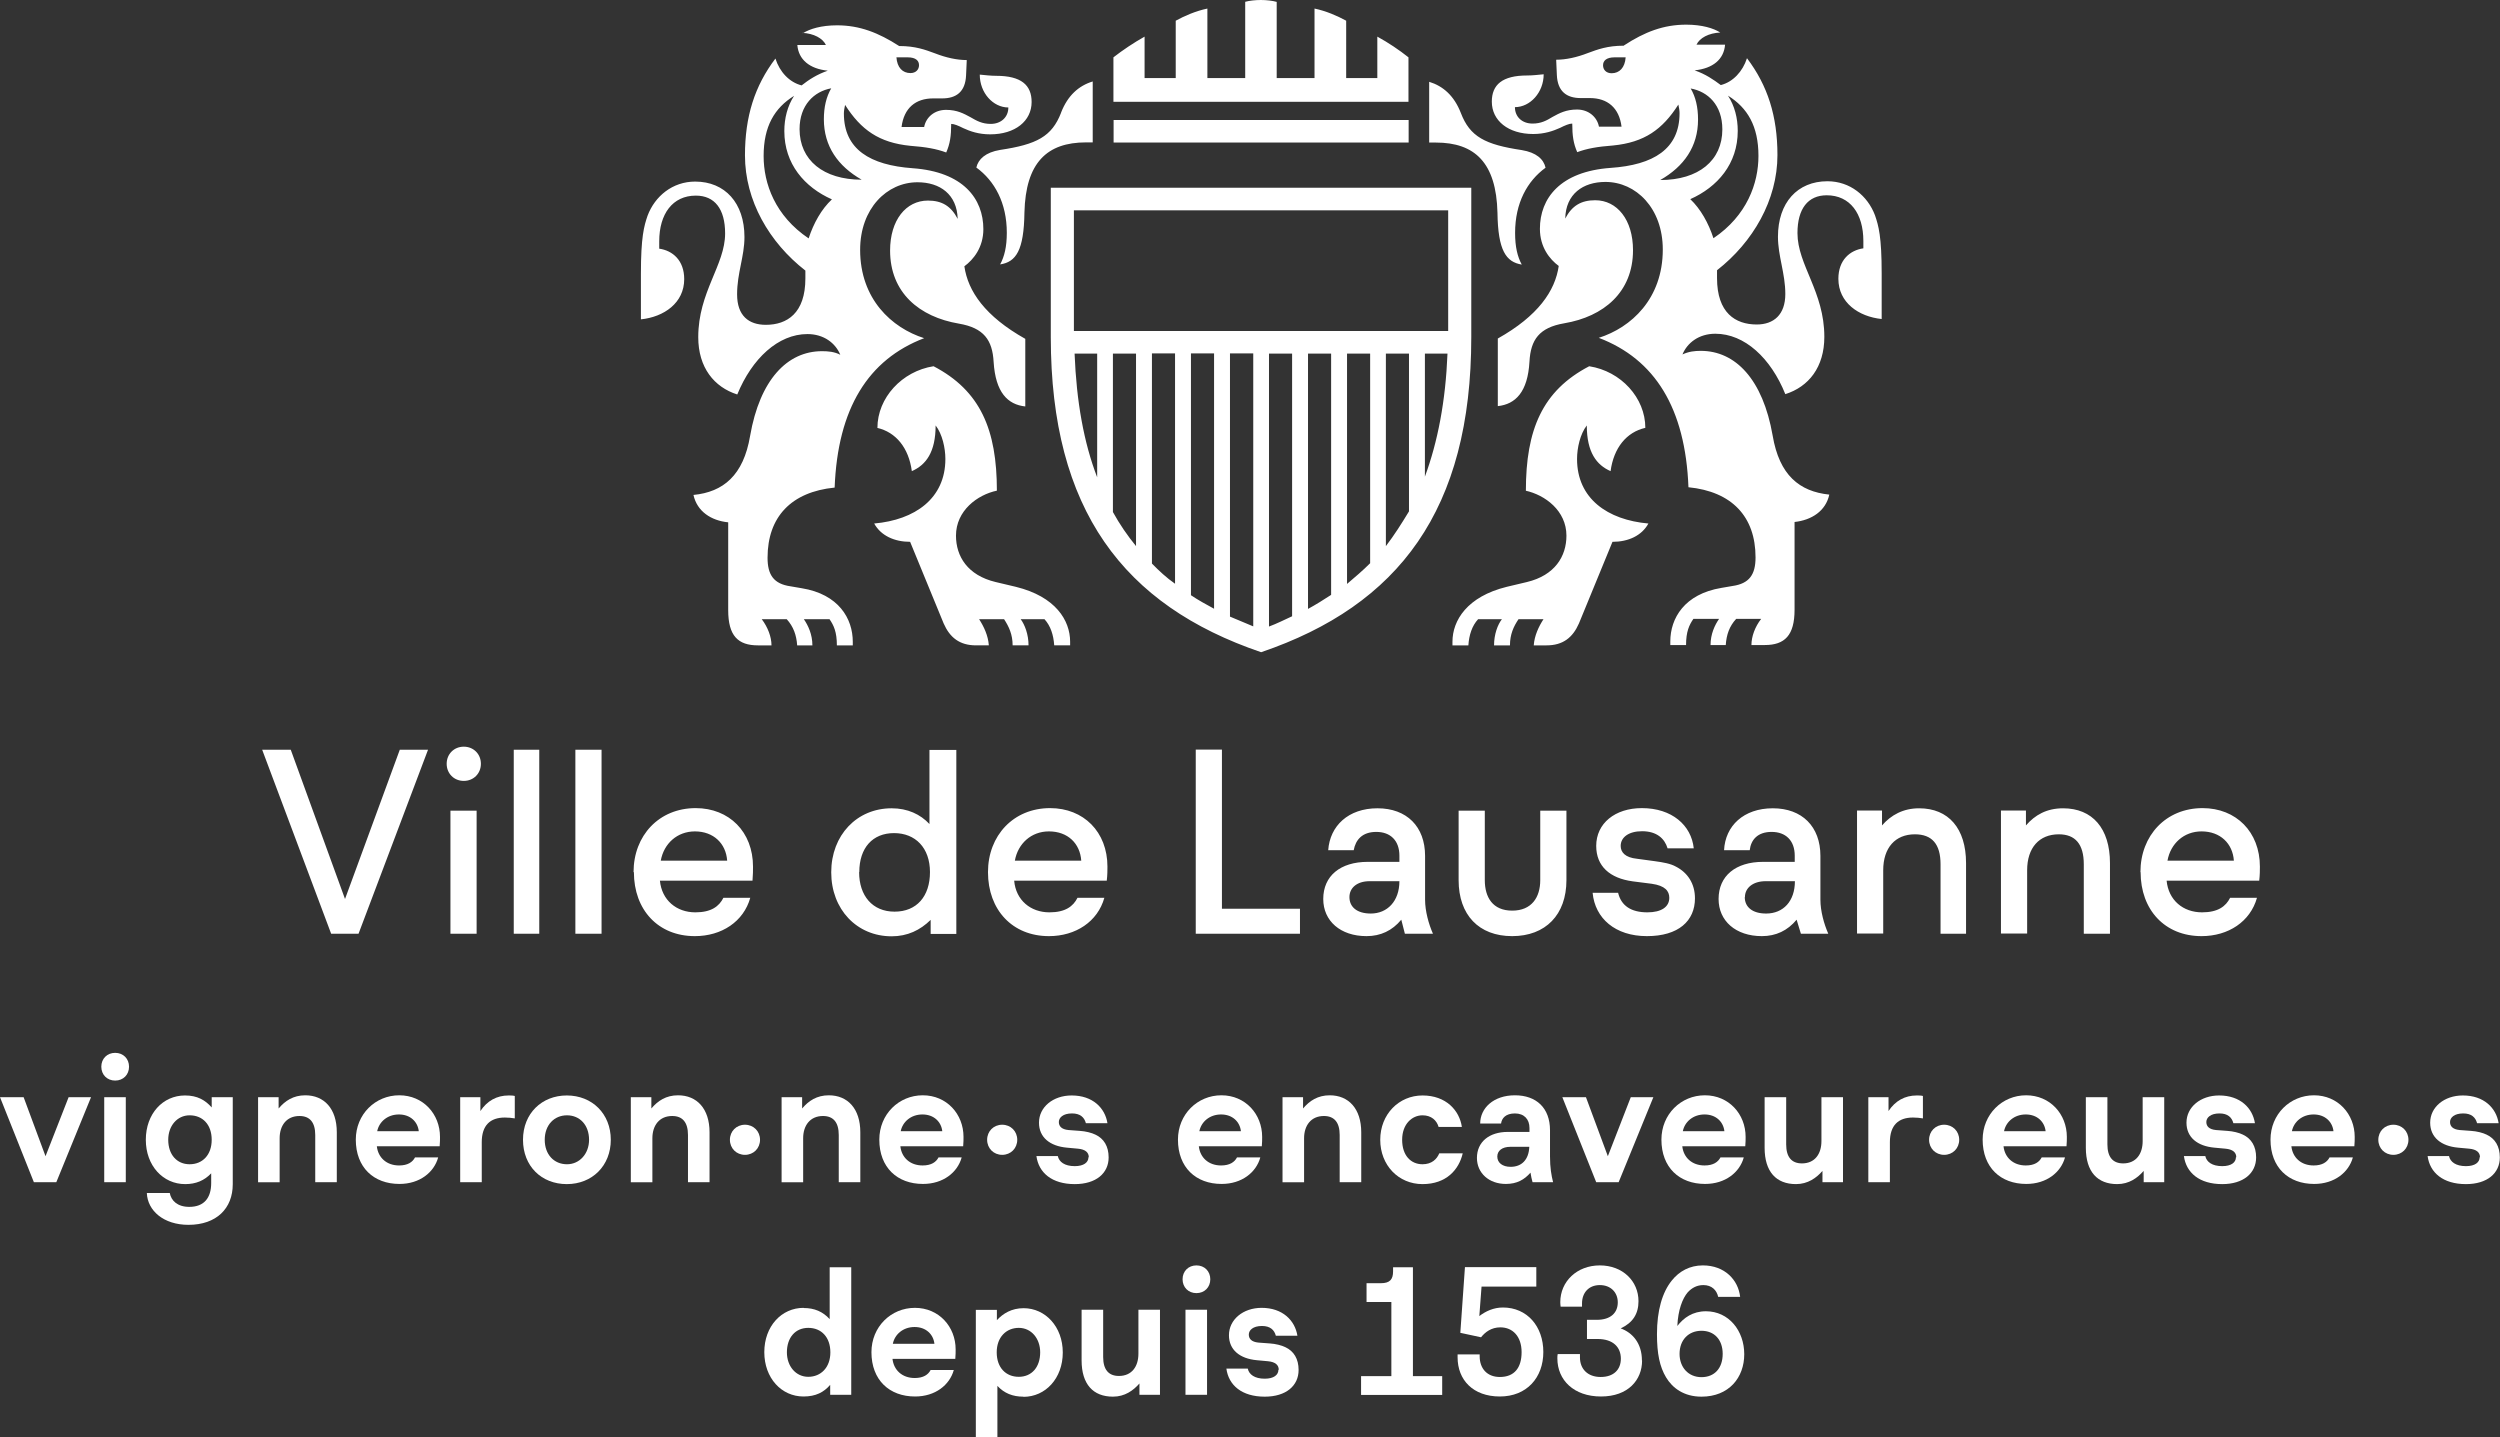 <?xml version="1.0" encoding="UTF-8"?> <svg xmlns="http://www.w3.org/2000/svg" id="Calque_1" data-name="Calque 1" version="1.1" viewBox="0 0 146.08 83.99"><rect x="0" y="0" width="146.08" height="83.99" fill="#333333" stroke="none"/><defs><style> .cls-1 { fill: #fff; stroke-width: 0px; } </style></defs><polygon class="cls-1" points="5.32 64.11 3.29 69.08 1.98 69.08 0 64.11 1.38 64.11 2.66 67.56 4.01 64.11 5.32 64.11"></polygon><path class="cls-1" d="M7.35,69.08h-1.26v-4.97h1.26v4.97ZM6.73,61.52c.47,0,.81.34.81.81s-.34.81-.81.81-.81-.34-.81-.81.34-.81.81-.81"></path><path class="cls-1" d="M11.08,65.17c-.73,0-1.25.62-1.25,1.43,0,.86.5,1.43,1.25,1.43s1.29-.54,1.29-1.43-.53-1.43-1.29-1.43M13.6,69.2c0,1.4-.94,2.37-2.59,2.37-1.44,0-2.39-.82-2.43-1.86h1.34c.08.44.44.81,1.14.81.87,0,1.28-.53,1.28-1.39v-.57c-.4.42-.89.63-1.52.63-1.29,0-2.3-1.07-2.3-2.59s.99-2.59,2.29-2.59c.72,0,1.18.27,1.56.7v-.6h1.23v5.08Z"></path><path class="cls-1" d="M19.68,69.08h-1.26v-2.76c0-.73-.31-1.11-.92-1.11-.76,0-1.16.56-1.16,1.3v2.57h-1.26v-4.97h1.2v.66c.38-.45.86-.77,1.56-.77,1.1,0,1.84.78,1.84,2.16v2.91Z"></path><path class="cls-1" d="M22.04,66.1h2.43c-.06-.55-.49-.98-1.16-.98s-1.16.43-1.27.98M25.6,67.64c-.24.86-1.07,1.54-2.26,1.54-1.5,0-2.55-.96-2.55-2.59,0-1.48,1.14-2.59,2.54-2.59s2.38,1.1,2.38,2.43c0,.14,0,.33-.02.55h-3.67c.07.65.56,1.12,1.3,1.12.51,0,.79-.2.93-.47h1.35Z"></path><path class="cls-1" d="M28.07,64.92c.39-.59.95-.91,1.65-.91.11,0,.26,0,.36.03v1.31c-.19-.03-.36-.05-.58-.05-.86,0-1.35.46-1.35,1.44v2.34h-1.26v-4.97h1.18v.81Z"></path><path class="cls-1" d="M33.13,68.03c.74,0,1.29-.62,1.29-1.43,0-.86-.54-1.43-1.29-1.43s-1.3.57-1.3,1.43.54,1.43,1.3,1.43M33.12,64.01c1.48,0,2.57,1.07,2.57,2.59s-1.09,2.59-2.57,2.59-2.56-1.05-2.56-2.59,1.1-2.59,2.56-2.59"></path><path class="cls-1" d="M41.46,69.08h-1.26v-2.76c0-.73-.31-1.11-.92-1.11-.76,0-1.16.56-1.16,1.3v2.57h-1.26v-4.97h1.2v.66c.38-.45.86-.77,1.56-.77,1.1,0,1.84.78,1.84,2.16v2.91Z"></path><path class="cls-1" d="M43.53,65.72c.5,0,.88.38.88.88s-.38.88-.88.88-.88-.38-.88-.88.38-.88.88-.88"></path><path class="cls-1" d="M50.27,69.08h-1.26v-2.76c0-.73-.31-1.11-.92-1.11-.76,0-1.16.56-1.16,1.3v2.57h-1.26v-4.97h1.2v.66c.38-.45.86-.77,1.56-.77,1.1,0,1.84.78,1.84,2.16v2.91Z"></path><path class="cls-1" d="M52.63,66.1h2.43c-.06-.55-.49-.98-1.16-.98s-1.16.43-1.27.98M56.19,67.64c-.24.86-1.07,1.54-2.26,1.54-1.5,0-2.55-.96-2.55-2.59,0-1.48,1.14-2.59,2.54-2.59s2.38,1.1,2.38,2.43c0,.14,0,.33-.02.55h-3.67c.07.65.56,1.12,1.3,1.12.51,0,.79-.2.93-.47h1.35Z"></path><path class="cls-1" d="M58.56,65.72c.5,0,.88.38.88.88s-.38.88-.88.88-.88-.38-.88-.88.38-.88.88-.88"></path><path class="cls-1" d="M63.62,67.62c0-.28-.2-.46-.63-.5l-.65-.06c-.99-.09-1.63-.6-1.63-1.46,0-.91.82-1.59,1.91-1.59,1.23,0,1.95.73,2.09,1.62h-1.26c-.09-.34-.33-.57-.81-.57-.53,0-.77.25-.77.5s.16.43.56.47l.67.05c.33.02.69.11.91.22.49.23.77.68.77,1.33,0,.92-.73,1.56-1.98,1.56-1.34,0-2.11-.67-2.24-1.64h1.25c.07.34.4.59.99.59.53,0,.8-.22.8-.52"></path><path class="cls-1" d="M70.08,66.1h2.43c-.06-.55-.49-.98-1.16-.98s-1.16.43-1.27.98M73.64,67.64c-.24.86-1.07,1.54-2.26,1.54-1.5,0-2.55-.96-2.55-2.59,0-1.48,1.14-2.59,2.54-2.59s2.38,1.1,2.38,2.43c0,.14,0,.33-.02.55h-3.68c.07.65.56,1.12,1.3,1.12.51,0,.79-.2.93-.47h1.35Z"></path><path class="cls-1" d="M79.54,69.08h-1.26v-2.76c0-.73-.31-1.11-.92-1.11-.76,0-1.16.56-1.16,1.3v2.57h-1.26v-4.97h1.2v.66c.38-.45.86-.77,1.56-.77,1.1,0,1.84.78,1.84,2.16v2.91Z"></path><path class="cls-1" d="M81.93,66.6c0,.92.51,1.43,1.19,1.43.54,0,.84-.3.98-.64h1.37c-.22.95-.95,1.8-2.35,1.8s-2.47-1.1-2.47-2.59,1.09-2.59,2.47-2.59,2.16.88,2.3,1.84h-1.36c-.11-.38-.42-.68-.94-.68-.61,0-1.19.51-1.19,1.43"></path><path class="cls-1" d="M89.36,67.01h-1.1c-.49,0-.77.23-.77.57,0,.36.3.6.78.6.64,0,1.06-.41,1.09-1.17M90.57,66.05v1.52c0,.66.08,1.11.18,1.51h-1.2c-.05-.19-.09-.35-.12-.56-.36.41-.79.66-1.44.66-.98,0-1.69-.63-1.69-1.52,0-.94.72-1.52,1.8-1.52h1.27v-.23c0-.51-.31-.85-.85-.85s-.77.28-.81.59h-1.22c0-.9.78-1.65,2.03-1.65s2.05.74,2.05,2.04"></path><polygon class="cls-1" points="96.61 64.11 94.58 69.08 93.27 69.08 91.29 64.11 92.67 64.11 93.95 67.56 95.29 64.11 96.61 64.11"></polygon><path class="cls-1" d="M98.33,66.1h2.43c-.06-.55-.49-.98-1.16-.98s-1.16.43-1.27.98M101.89,67.64c-.24.86-1.07,1.54-2.26,1.54-1.5,0-2.55-.96-2.55-2.59,0-1.48,1.14-2.59,2.54-2.59s2.38,1.1,2.38,2.43c0,.14,0,.33-.02.55h-3.68c.07.65.56,1.12,1.3,1.12.51,0,.79-.2.93-.47h1.35Z"></path><path class="cls-1" d="M103.11,64.11h1.26v2.76c0,.73.31,1.11.92,1.11.76,0,1.14-.56,1.14-1.3v-2.57h1.26v4.97h-1.2v-.66c-.36.41-.85.77-1.55.77-1.15,0-1.83-.72-1.83-2.12v-2.95Z"></path><path class="cls-1" d="M110.35,64.92c.39-.59.95-.91,1.65-.91.11,0,.26,0,.36.03v1.31c-.19-.03-.36-.05-.58-.05-.86,0-1.35.46-1.35,1.44v2.34h-1.26v-4.97h1.18v.81Z"></path><path class="cls-1" d="M113.6,65.72c.5,0,.88.38.88.88s-.38.88-.88.88-.88-.38-.88-.88.38-.88.88-.88"></path><path class="cls-1" d="M117.1,66.1h2.43c-.06-.55-.49-.98-1.16-.98s-1.16.43-1.27.98M120.66,67.64c-.24.86-1.07,1.54-2.26,1.54-1.5,0-2.55-.96-2.55-2.59,0-1.48,1.14-2.59,2.54-2.59s2.38,1.1,2.38,2.43c0,.14,0,.33-.02.55h-3.68c.07.65.56,1.12,1.3,1.12.51,0,.79-.2.93-.47h1.35Z"></path><path class="cls-1" d="M121.88,64.11h1.26v2.76c0,.73.31,1.11.92,1.11.76,0,1.14-.56,1.14-1.3v-2.57h1.26v4.97h-1.2v-.66c-.36.41-.85.77-1.55.77-1.15,0-1.83-.72-1.83-2.12v-2.95Z"></path><path class="cls-1" d="M130.67,67.62c0-.28-.2-.46-.63-.5l-.65-.06c-.99-.09-1.63-.6-1.63-1.46,0-.91.82-1.59,1.91-1.59,1.23,0,1.95.73,2.09,1.62h-1.26c-.09-.34-.33-.57-.81-.57-.53,0-.77.25-.77.5s.16.43.56.47l.67.05c.33.02.69.11.91.22.49.23.77.68.77,1.33,0,.92-.74,1.56-1.98,1.56-1.34,0-2.11-.67-2.24-1.64h1.25c.07.34.4.59.99.59.53,0,.8-.22.8-.52"></path><path class="cls-1" d="M133.92,66.1h2.43c-.06-.55-.49-.98-1.16-.98s-1.16.43-1.27.98M137.48,67.64c-.24.86-1.07,1.54-2.26,1.54-1.5,0-2.55-.96-2.55-2.59,0-1.48,1.14-2.59,2.54-2.59s2.38,1.1,2.38,2.43c0,.14,0,.33-.02.55h-3.68c.07.65.56,1.12,1.3,1.12.51,0,.79-.2.93-.47h1.35Z"></path><path class="cls-1" d="M139.85,65.72c.5,0,.88.38.88.88s-.38.88-.88.88-.88-.38-.88-.88.38-.88.88-.88"></path><path class="cls-1" d="M144.91,67.62c0-.28-.2-.46-.63-.5l-.65-.06c-.99-.09-1.63-.6-1.63-1.46,0-.91.82-1.59,1.91-1.59,1.23,0,1.95.73,2.09,1.62h-1.26c-.09-.34-.33-.57-.81-.57-.53,0-.77.25-.77.5s.16.43.56.47l.67.05c.33.02.69.11.91.22.49.23.77.68.77,1.33,0,.92-.73,1.56-1.98,1.56-1.34,0-2.11-.67-2.24-1.64h1.25c.07.34.4.59.99.59.53,0,.8-.22.8-.52"></path><path class="cls-1" d="M47.23,77.59c-.76,0-1.25.57-1.25,1.43,0,.81.52,1.43,1.25,1.43s1.29-.54,1.29-1.43-.53-1.43-1.29-1.43M46.96,76.43c.63,0,1.12.21,1.52.65v-3.03h1.26v7.45h-1.23v-.58c-.37.43-.84.68-1.56.68-1.29,0-2.29-1.08-2.29-2.59s1-2.59,2.3-2.59"></path><path class="cls-1" d="M52.17,78.52h2.43c-.06-.55-.49-.98-1.16-.98s-1.16.43-1.27.98M55.73,80.06c-.24.86-1.07,1.54-2.26,1.54-1.5,0-2.55-.96-2.55-2.59,0-1.48,1.14-2.59,2.54-2.59s2.38,1.1,2.38,2.43c0,.14,0,.33-.02.55h-3.67c.07.65.56,1.12,1.3,1.12.51,0,.79-.2.93-.47h1.35Z"></path><path class="cls-1" d="M59.53,80.45c.76,0,1.25-.57,1.25-1.43,0-.81-.52-1.43-1.25-1.43s-1.29.54-1.29,1.43.53,1.43,1.29,1.43M59.8,81.61c-.63,0-1.12-.2-1.52-.63v3.01h-1.26v-7.45h1.23v.6c.36-.39.86-.7,1.56-.7,1.27,0,2.29,1.08,2.29,2.59s-1.01,2.59-2.3,2.59"></path><path class="cls-1" d="M63.2,76.53h1.26v2.76c0,.73.31,1.11.92,1.11.76,0,1.14-.56,1.14-1.3v-2.57h1.26v4.97h-1.2v-.66c-.36.41-.85.77-1.55.77-1.15,0-1.83-.72-1.83-2.12v-2.95Z"></path><path class="cls-1" d="M70.53,81.5h-1.26v-4.97h1.26v4.97ZM69.91,73.94c.47,0,.81.34.81.81s-.34.81-.81.81-.81-.34-.81-.81.34-.81.81-.81"></path><path class="cls-1" d="M74.72,80.04c0-.28-.2-.46-.63-.5l-.65-.06c-.99-.09-1.63-.6-1.63-1.46,0-.91.82-1.6,1.91-1.6,1.23,0,1.95.74,2.09,1.63h-1.26c-.09-.34-.33-.57-.81-.57-.53,0-.77.25-.77.5s.16.43.56.47l.67.05c.33.02.69.11.91.22.49.23.77.68.77,1.33,0,.92-.73,1.56-1.98,1.56-1.34,0-2.11-.67-2.24-1.64h1.25c.07.34.4.59.99.59.53,0,.8-.22.8-.52"></path><path class="cls-1" d="M82.56,74.05v6.36h1.71v1.1h-4.74v-1.1h1.77v-4.33h-1.45v-1.1h.84c.53,0,.71-.23.71-.69v-.24h1.16Z"></path><path class="cls-1" d="M85.17,79.32v-.18h1.29v.11c0,.7.42,1.21,1.18,1.21.84,0,1.27-.53,1.27-1.45s-.52-1.45-1.24-1.45c-.53,0-.89.28-1.13.58l-1.21-.26.27-3.84h4.17v1.14h-3.2l-.13,1.72c.37-.28.83-.5,1.38-.5,1.41,0,2.36,1.1,2.36,2.6s-.97,2.6-2.54,2.6-2.47-.97-2.47-2.29"></path><path class="cls-1" d="M95.95,79.5c0,1.13-.81,2.1-2.4,2.1s-2.55-.96-2.55-2.23c0-.09,0-.18.02-.25h1.3c0,.07,0,.15,0,.2,0,.67.45,1.14,1.21,1.14s1.18-.43,1.18-1.07c0-.66-.44-1.15-1.36-1.15h-.62v-1.12h.58c.79,0,1.22-.4,1.22-1.02,0-.58-.41-1.01-1.05-1.01s-1.04.44-1.04,1.07c0,.06,0,.11,0,.19h-1.25c-.01-.08-.02-.18-.02-.26,0-1.21.97-2.15,2.31-2.15s2.26.92,2.26,2.09c0,.74-.33,1.26-1.04,1.59.69.25,1.24.87,1.24,1.87"></path><path class="cls-1" d="M98.14,79.11c0,.78.51,1.36,1.28,1.36s1.24-.53,1.24-1.36-.49-1.35-1.24-1.35-1.28.53-1.28,1.35M100.4,75.79c-.09-.41-.38-.7-.87-.7-.37,0-.67.16-.91.42-.31.36-.57,1.04-.61,1.97.37-.48.9-.86,1.67-.86,1.34,0,2.24,1.14,2.24,2.51s-.9,2.48-2.5,2.48c-1.03,0-1.7-.51-2.07-1.13-.37-.62-.53-1.38-.53-2.52,0-1.39.31-2.45.87-3.14.43-.54,1.05-.88,1.81-.88,1.28,0,2.07.85,2.18,1.84h-1.28Z"></path><path class="cls-1" d="M72.76.11v4.45h-2.21V.5c-.67.14-1.32.42-1.85.71v3.35h-1.82v-2.42c-.64.36-1.28.79-1.82,1.21v2.6h17.24v-2.6c-.54-.43-1.18-.86-1.82-1.21v2.42h-1.82V1.21c-.53-.29-1.18-.57-1.85-.71v4.06h-2.21V.11c-.25-.07-.61-.11-.93-.11s-.68.04-.93.11M94.88,2.67c-.96,0-1.53.22-2.1.43-.64.25-1.28.39-1.85.39l.04.89c.04.96.57,1.35,1.39,1.35h.54c1.03,0,1.71.57,1.85,1.67h-1.32c-.11-.57-.61-1-1.28-1-.64,0-1.03.21-1.43.43-.36.22-.68.39-1.17.39-.61,0-1.03-.39-1.03-.96.89,0,1.68-.86,1.68-1.92-.32.03-.64.07-.96.07-1.46,0-2.07.54-2.07,1.53,0,1.11.96,1.89,2.42,1.89.67,0,1.17-.18,1.57-.36.28-.14.53-.25.71-.25,0,.71.07,1.17.29,1.67.57-.21,1.17-.32,2.1-.39,1.82-.18,2.88-.93,3.81-2.39.04.18.07.36.07.5,0,2.1-1.53,3.03-4.03,3.2-2.95.21-4.13,1.78-4.13,3.56,0,1.07.57,1.78,1.1,2.17-.21,1.46-1.21,2.92-3.56,4.24v3.95c1.03-.11,1.75-.82,1.85-2.6.07-1.28.57-1.99,2.03-2.24,2.31-.39,4.02-1.82,4.02-4.27,0-1.78-.93-2.92-2.21-2.92-.82,0-1.36.32-1.75,1.07.03-1.43,1.03-2.14,2.35-2.14,1.78,0,3.35,1.53,3.35,3.95,0,2.88-1.85,4.56-3.74,5.16,3.28,1.25,5.06,4.1,5.24,8.73,2.53.25,3.92,1.71,3.92,4.1,0,1-.36,1.53-1.35,1.67l-.64.11c-2.17.36-2.99,1.78-2.99,3.13v.21h.92c0-.78.18-1.17.43-1.53h1.5c-.25.36-.5.89-.5,1.53h.89c.04-.6.21-1.1.61-1.53h1.46c-.36.46-.57,1.03-.57,1.53h.78c1.17,0,1.74-.57,1.74-2.06v-5.13c1-.11,1.82-.64,2.03-1.6-1.75-.18-2.92-1.14-3.31-3.45-.57-3.28-2.17-4.95-4.2-4.95-.36,0-.71.04-1.07.21.28-.68.96-1.21,1.92-1.21,1.71,0,3.24,1.42,4.09,3.53,1.36-.43,2.28-1.57,2.28-3.35,0-2.64-1.57-4.2-1.57-6.06,0-1.42.61-2.21,1.71-2.21,1.36,0,2.14,1.07,2.14,2.67v.43c-.78.11-1.46.68-1.46,1.78,0,1.39,1.18,2.21,2.53,2.35v-2.67c0-2.14-.18-2.78-.39-3.39-.43-1.14-1.46-1.99-2.78-1.99-1.75,0-2.89,1.25-2.89,3.24,0,1.14.43,2.14.43,3.35s-.68,1.78-1.67,1.78c-1.25,0-2.32-.68-2.32-2.71v-.46c2.1-1.64,3.53-4.1,3.53-6.73,0-2.28-.57-4.06-1.78-5.66-.25.78-.82,1.39-1.53,1.57-.43-.32-.89-.64-1.53-.86,1.07-.11,1.71-.64,1.78-1.5h-1.67c.18-.39.71-.68,1.39-.71-.39-.25-1.07-.46-1.99-.46-1.32,0-2.42.42-3.63,1.21M93.67,3.81c0-.25.18-.46.68-.46h.64c-.04.6-.36.93-.82.93-.32,0-.5-.21-.5-.46M99.22,6.98c0-.71-.14-1.32-.43-1.81,1,.18,1.85.96,1.85,2.39,0,1.82-1.39,2.96-3.63,2.96,1.39-.79,2.21-1.96,2.21-3.53M98.76,11.64c1.6-.71,2.78-2.07,2.78-3.99,0-.75-.18-1.46-.57-2.06,1.14.71,1.78,1.78,1.78,3.52,0,1.6-.67,3.49-2.63,4.81-.29-.89-.75-1.71-1.35-2.28M46.87,1.92c.68.03,1.21.32,1.39.71h-1.67c.07.85.71,1.39,1.78,1.5-.64.22-1.11.53-1.53.86-.71-.18-1.28-.78-1.53-1.57-1.21,1.6-1.78,3.38-1.78,5.66,0,2.64,1.42,5.09,3.53,6.73v.46c0,2.03-1.07,2.71-2.31,2.71-1,0-1.68-.53-1.68-1.78s.43-2.21.43-3.35c0-1.99-1.14-3.24-2.88-3.24-1.32,0-2.35.85-2.78,1.99-.21.61-.39,1.25-.39,3.39v2.67c1.35-.14,2.53-.96,2.53-2.35,0-1.1-.68-1.67-1.46-1.78v-.43c0-1.6.78-2.67,2.14-2.67,1.1,0,1.71.78,1.71,2.21,0,1.85-1.57,3.42-1.57,6.06,0,1.78.93,2.92,2.28,3.35.86-2.1,2.39-3.53,4.1-3.53.96,0,1.64.53,1.92,1.21-.35-.18-.71-.21-1.07-.21-2.03,0-3.63,1.67-4.2,4.95-.39,2.31-1.57,3.28-3.31,3.45.21.96,1.03,1.5,2.03,1.6v5.13c0,1.5.57,2.06,1.74,2.06h.79c0-.5-.22-1.07-.57-1.53h1.46c.39.43.57.93.61,1.53h.89c0-.64-.25-1.17-.5-1.53h1.5c.25.36.43.75.43,1.53h.93v-.21c0-1.35-.82-2.78-2.99-3.13l-.64-.11c-1-.14-1.35-.68-1.35-1.67,0-2.39,1.39-3.85,3.92-4.1.18-4.63,1.96-7.48,5.23-8.73-1.89-.6-3.74-2.28-3.74-5.16,0-2.42,1.57-3.95,3.35-3.95,1.32,0,2.31.71,2.35,2.14-.39-.75-.92-1.07-1.74-1.07-1.28,0-2.21,1.14-2.21,2.92,0,2.46,1.71,3.88,4.02,4.27,1.46.25,1.96.96,2.03,2.24.11,1.78.82,2.49,1.85,2.6v-3.95c-2.35-1.32-3.35-2.78-3.56-4.24.53-.39,1.11-1.1,1.11-2.17,0-1.78-1.18-3.35-4.13-3.56-2.49-.18-4.02-1.1-4.02-3.2,0-.14.03-.32.07-.5.93,1.46,1.99,2.21,3.81,2.39.93.07,1.53.18,2.1.39.22-.5.29-.96.29-1.67.18,0,.43.11.71.25.39.18.89.36,1.57.36,1.46,0,2.42-.78,2.42-1.89,0-.99-.61-1.53-2.07-1.53-.32,0-.64-.04-.96-.07,0,1.07.78,1.92,1.67,1.92,0,.57-.43.96-1.03.96-.5,0-.82-.18-1.18-.39-.39-.21-.78-.43-1.43-.43-.68,0-1.17.43-1.28,1h-1.32c.14-1.11.82-1.67,1.85-1.67h.53c.82,0,1.35-.39,1.39-1.35l.04-.89c-.57,0-1.21-.14-1.85-.39-.57-.21-1.14-.43-2.1-.43-1.21-.78-2.31-1.21-3.63-1.21-.92,0-1.6.21-1.99.46M52.39,3.35h.64c.5,0,.67.21.67.46s-.18.46-.5.46c-.46,0-.78-.32-.82-.93M46.72,7.55c0-1.42.86-2.21,1.85-2.39-.29.5-.43,1.1-.43,1.81,0,1.57.82,2.74,2.21,3.53-2.24,0-3.63-1.14-3.63-2.96M44.62,9.12c0-1.75.64-2.81,1.78-3.52-.39.6-.57,1.32-.57,2.06,0,1.92,1.18,3.28,2.78,3.99-.61.57-1.07,1.39-1.36,2.28-1.96-1.32-2.63-3.2-2.63-4.81M83.51,8.33h.39c2.28,0,3.53,1.18,3.6,4.1.03,2.21.5,2.88,1.42,3.03-.25-.46-.39-1.03-.39-1.85,0-1.75.71-3.03,1.78-3.81-.11-.5-.54-.89-1.39-1.03-2.14-.32-3.03-.78-3.56-2.17-.39-1-1.03-1.57-1.85-1.82v3.56ZM62,6.59c-.54,1.39-1.42,1.85-3.56,2.17-.85.14-1.28.54-1.39,1.03,1.07.78,1.78,2.07,1.78,3.81,0,.82-.14,1.39-.39,1.85.93-.14,1.39-.82,1.42-3.03.07-2.92,1.32-4.1,3.6-4.1h.39v-3.56c-.82.25-1.46.82-1.85,1.82M65.07,8.33h17.24v-1.32h-17.24v1.32ZM61.4,10.97v8.73c0,10.08,4.24,15.67,12.29,18.41,8.05-2.74,12.28-8.33,12.28-18.41v-8.73h-24.57ZM62.75,12.29h21.87v7.05h-21.87v-7.05ZM83.26,20.66h1.32c-.11,2.78-.57,5.16-1.32,7.19v-7.19ZM80.98,20.66h1.35v9.22c-.43.71-.86,1.39-1.35,2.03v-11.25ZM78.71,20.66h1.35v12.25c-.43.43-.89.82-1.35,1.21v-13.46ZM76.43,20.66h1.35v14.1c-.43.28-.89.57-1.35.82v-14.92ZM74.15,20.66h1.35v15.35c-.46.21-.89.43-1.35.6v-15.95ZM71.87,36.04v-15.39h1.36v15.95l-1.36-.57ZM69.59,34.79v-14.14h1.35v14.92c-.46-.25-.92-.5-1.35-.79M67.31,32.94v-12.29h1.35v13.46c-.5-.35-.93-.75-1.35-1.18M65.03,29.92v-9.26h1.35v11.25c-.5-.61-.96-1.28-1.35-1.99M62.79,20.66h1.32v7.23c-.78-2.03-1.21-4.42-1.32-7.23M89.14,28.67c1.14.25,2.39,1.17,2.39,2.63,0,1.21-.68,2.32-2.31,2.71l-1.18.28c-2.31.57-3.17,1.96-3.17,3.21v.21h.93c.04-.6.21-1.14.57-1.53h1.39c-.25.32-.46.89-.46,1.53h.93c0-.64.21-1.1.5-1.53h1.46c-.28.43-.53.96-.57,1.53h.75c.96,0,1.53-.46,1.89-1.28l1.96-4.77c.93,0,1.71-.36,2.1-1.07-2.39-.21-4.17-1.46-4.17-3.77,0-.64.18-1.46.57-1.96,0,1.57.57,2.31,1.39,2.67.18-1.36.93-2.28,2.03-2.53,0-1.75-1.42-3.31-3.28-3.6-2.74,1.43-3.7,3.71-3.7,7.27M51.25,25c1.1.25,1.85,1.17,2.03,2.53.82-.36,1.39-1.1,1.39-2.67.39.5.57,1.32.57,1.96,0,2.31-1.78,3.56-4.16,3.77.39.71,1.18,1.07,2.1,1.07l1.96,4.77c.36.82.93,1.28,1.89,1.28h.75c-.04-.57-.29-1.1-.57-1.53h1.46c.28.43.5.89.5,1.53h.93c0-.64-.22-1.21-.46-1.53h1.39c.36.39.53.93.57,1.53h.93v-.21c0-1.25-.85-2.64-3.17-3.21l-1.18-.28c-1.64-.39-2.32-1.5-2.32-2.71,0-1.46,1.25-2.39,2.39-2.63,0-3.56-.96-5.84-3.7-7.27-1.85.29-3.28,1.85-3.28,3.6M26.1,44.63c0,.57.43,1,1,1s1-.43,1-1-.43-1-1-1-1,.43-1,1M69.87,43.81v10.75h6.09v-1.46h-4.56v-9.3h-1.53ZM54.31,43.81v4.34c-.53-.57-1.28-.92-2.21-.92-2.03,0-3.53,1.57-3.53,3.74s1.5,3.74,3.53,3.74c.93,0,1.67-.36,2.28-.96v.82h1.5v-10.75h-1.57ZM50.21,50.96c0-1.42.78-2.28,2.03-2.28s2.1.86,2.1,2.28-.78,2.31-2.07,2.31-2.07-.93-2.07-2.31M33.62,54.56h1.53v-10.75h-1.53v10.75ZM30.02,54.56h1.49v-10.75h-1.49v10.75ZM23.36,43.81l-3.2,8.72-3.17-8.72h-1.67l4.03,10.75h1.6l4.06-10.75h-1.64ZM125.08,50.96c0,2.21,1.42,3.74,3.56,3.74,1.57,0,2.85-.85,3.24-2.24h-1.57c-.25.5-.71.85-1.64.85-1.11,0-1.96-.71-2.07-1.85h5.41c.04-.32.04-.64.04-.82,0-2.03-1.39-3.42-3.35-3.42-2.14,0-3.63,1.6-3.63,3.74M128.64,48.58c1.1,0,1.82.71,1.89,1.71h-3.88c.18-1,.96-1.71,1.99-1.71M118.38,48.22v-.86h-1.46v7.19h1.53v-3.7c0-1.32.71-2.1,1.85-2.1.96,0,1.46.57,1.46,1.75v4.06h1.53v-4.13c0-2.03-1.03-3.2-2.74-3.2-.96,0-1.64.39-2.17,1M109.97,48.22v-.86h-1.46v7.19h1.53v-3.7c0-1.32.71-2.1,1.85-2.1,1,0,1.5.57,1.5,1.75v4.06h1.49v-4.13c0-2.03-1.03-3.2-2.74-3.2-.93,0-1.64.39-2.17,1M100.75,49.68h1.49c.07-.61.46-1.07,1.28-1.07s1.35.5,1.35,1.39v.36h-1.85c-1.6,0-2.6.82-2.6,2.17,0,1.28,1,2.17,2.53,2.17.82,0,1.5-.32,2.03-.96l.25.82h1.6c-.25-.57-.46-1.32-.46-1.99v-2.56c0-1.71-1.07-2.78-2.78-2.78s-2.78,1.03-2.85,2.45M101.96,52.42c0-.53.46-.93,1.21-.93h1.71c0,1.17-.68,1.89-1.68,1.89-.82,0-1.25-.39-1.25-.96M93.27,49.43c0,1.18.79,1.89,2.14,2.07l1.1.14c.79.11,1.03.43,1.03.82,0,.53-.46.85-1.28.85-.96,0-1.53-.39-1.71-1.14h-1.49c.14,1.49,1.32,2.53,3.17,2.53s2.81-.89,2.81-2.21c0-.86-.43-1.5-1.11-1.85-.32-.18-.74-.25-1.24-.32l-1.03-.14c-.71-.07-.96-.39-.96-.75,0-.5.46-.86,1.25-.86.86,0,1.32.43,1.49,1h1.53c-.14-1.35-1.28-2.35-3.03-2.35-1.57,0-2.67.89-2.67,2.21M77.6,49.68h1.5c.11-.61.5-1.07,1.32-1.07s1.35.5,1.35,1.39v.36h-1.85c-1.6,0-2.6.82-2.6,2.17,0,1.28,1,2.17,2.53,2.17.82,0,1.5-.32,2.03-.96l.21.82h1.64c-.25-.57-.46-1.32-.46-1.99v-2.56c0-1.71-1.07-2.78-2.78-2.78s-2.78,1.03-2.88,2.45M78.85,52.42c0-.53.43-.93,1.18-.93h1.74c0,1.17-.71,1.89-1.67,1.89-.82,0-1.25-.39-1.25-.96M57.73,50.96c0,2.21,1.43,3.74,3.56,3.74,1.57,0,2.85-.85,3.24-2.24h-1.57c-.25.5-.71.85-1.64.85-1.1,0-1.96-.71-2.06-1.85h5.41c.04-.32.04-.64.04-.82,0-2.03-1.39-3.42-3.35-3.42-2.14,0-3.63,1.6-3.63,3.74M61.29,48.58c1.11,0,1.82.71,1.89,1.71h-3.88c.18-1,.96-1.71,1.99-1.71M37.04,50.96c0,2.21,1.42,3.74,3.56,3.74,1.57,0,2.85-.85,3.24-2.24h-1.57c-.25.5-.71.85-1.64.85-1.1,0-1.96-.71-2.07-1.85h5.41c.03-.32.03-.64.03-.82,0-2.03-1.39-3.42-3.35-3.42-2.14,0-3.63,1.6-3.63,3.74M40.6,48.58c1.1,0,1.82.71,1.89,1.71h-3.88c.18-1,.96-1.71,2-1.71M90,47.37v4.06c0,1-.5,1.78-1.64,1.78s-1.6-.78-1.6-1.78v-4.06h-1.53v4.06c0,2.03,1.18,3.27,3.13,3.27s3.17-1.25,3.17-3.27v-4.06h-1.53ZM26.32,54.56h1.53v-7.19h-1.53v7.19Z"></path></svg> 